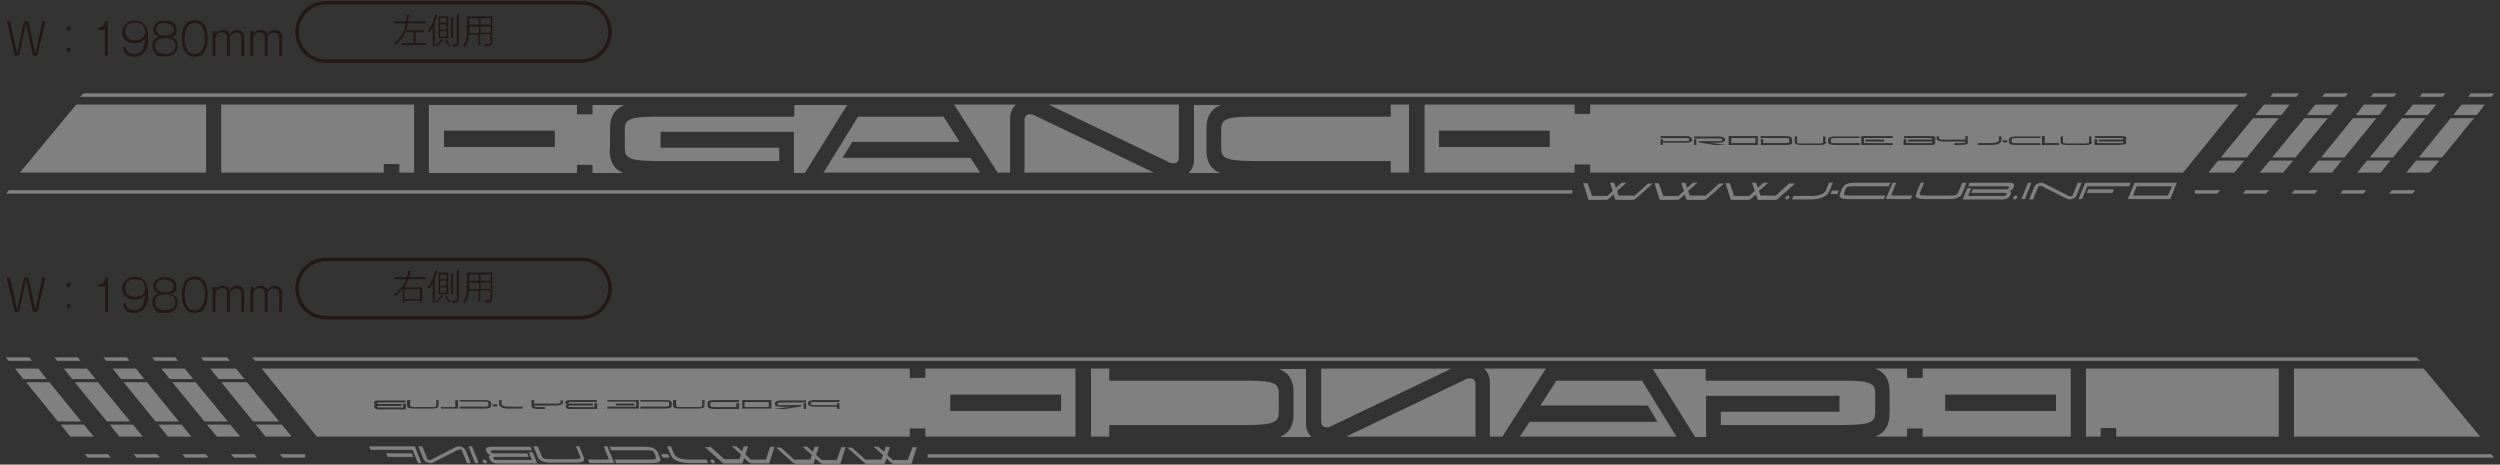 <?xml version="1.0" encoding="UTF-8"?>
<svg xmlns="http://www.w3.org/2000/svg" version="1.1" viewBox="0 0 643 119.5">
  <rect x="0" y="0" width="643" height="119.5" fill="#333333" stroke="none"/>
  <defs>
    <style>
      .cls-1 {
        fill: gray;
      }

      .cls-2 {
        fill: none;
        stroke: #231815;
        stroke-miterlimit: 10;
        stroke-width: .9px;
      }

      .cls-3 {
        fill: #231815;
      }

      .cls-4 {
        fill: #fff;
      }
    </style>
  </defs>
  <!-- Generator: Adobe Illustrator 28.7.4, SVG Export Plug-In . SVG Version: 1.2.0 Build 166)  -->
  <g>
    <g id="_レイヤー_1" data-name="レイヤー_1">
      <g>
        <g>
          <path class="cls-1" d="M558.2,51.2h-10.9l1.7-4.2h10.9l-1.7,4.2ZM557.6,50.3l1-2.4h-9l-1,2.4h9Z"/>
          <polygon class="cls-1" points="592.7 30.4 584.4 40.5 590.4 40.5 598.7 30.4 592.7 30.4"/>
          <polygon class="cls-1" points="624.4 29.6 626.6 26.9 620.6 26.9 618.4 29.6 624.4 29.6"/>
          <polygon class="cls-1" points="599.3 29.6 601.5 26.9 595.5 26.9 593.3 29.6 599.3 29.6"/>
          <polygon class="cls-1" points="596.3 41.3 593.8 44.4 599.8 44.4 602.3 41.3 596.3 41.3"/>
          <polygon class="cls-1" points="611.9 29.6 614 26.9 608 26.9 605.9 29.6 611.9 29.6"/>
          <polygon class="cls-1" points="622.1 40.5 628.1 40.5 636.3 30.4 630.3 30.4 622.1 40.5"/>
          <polygon class="cls-1" points="621.4 41.3 618.9 44.4 624.9 44.4 627.4 41.3 621.4 41.3"/>
          <polygon class="cls-1" points="589.8 41.3 583.8 41.3 581.2 44.4 587.2 44.4 589.8 41.3"/>
          <polygon class="cls-1" points="608.8 41.3 606.3 44.4 612.3 44.4 614.8 41.3 608.8 41.3"/>
          <polygon class="cls-1" points="588.9 26.9 582.3 26.9 580.1 29.6 586.8 29.6 588.9 26.9"/>
          <polygon class="cls-1" points="586.1 30.4 579.5 30.4 571.2 40.5 577.9 40.5 586.1 30.4"/>
          <polygon class="cls-1" points="617.8 30.4 609.5 40.5 615.5 40.5 623.8 30.4 617.8 30.4"/>
          <polygon class="cls-1" points="631 29.6 637 29.6 639.1 26.9 633.1 26.9 631 29.6"/>
          <polygon class="cls-1" points="216.7 40.6 219.2 36.5 246.8 36.5 242.7 30 220.7 30 211.8 44.4 252.1 44.4 249.6 40.6 216.7 40.6"/>
          <polygon class="cls-1" points="570.5 41.3 568 44.4 574.7 44.4 577.2 41.3 570.5 41.3"/>
          <path class="cls-1" d="M204.3,26.9v3.1h-35.8c-7.1,0-7.8,1-7.8,3.3v4.8c0,2.3.8,3.3,7.8,3.3h31.9v-3.4h-30.5v-4.1h34.3v10.6h2.8l10.9-17.5h-13.7Z"/>
          <path class="cls-1" d="M301.8,42c.7,0,1.4-.4,1.4-1.5v-13.6h-33.5l30.9,14.8c.3.2.7.3,1.1.3Z"/>
          <polygon class="cls-1" points="19.6 26.9 5.1 44.4 53 44.4 53 26.9 19.6 26.9"/>
          <path class="cls-1" d="M156.9,38.5v-5.5c0-3.1,1.2-5,3.7-6h-8.2v2.4h-4v-2.4h-38.1v17.5h38.1v-2.1h4v2.1h7.9c-2.4-1-3.5-2.9-3.5-5.9ZM142.7,37.8h-28.5v-4.2h28.5v4.2Z"/>
          <polygon class="cls-1" points="611.2 30.4 605.2 30.4 597 40.5 603 40.5 611.2 30.4"/>
          <path class="cls-1" d="M261.2,26.9h-15.8l11.2,17.5h3.2v-13.9c0-1.6.6-2.8,1.5-3.6Z"/>
          <rect class="cls-1" x="445.3" y="35.5" width="6.2" height="1.3"/>
          <path class="cls-1" d="M409,26.9v2.4h-4v-2.4h-38.6v17.5h38.6v-2.1h4v2.1h152.5l14.2-17.5h-166.7ZM398.6,37.8h-28.5v-4.2h28.5v4.2ZM433.6,36.7h-5.9v.6h-.6v-1.5h.6v.5h5.9c.6,0,.9,0,.9-.4s-.3-.4-.9-.4h-6.5v-.5h6.5c1,0,1.6.3,1.6.9s-.6.8-1.6.8ZM436.3,37.3h-.6v-1.5h.6v1.5ZM441,37.3l-4.1-.7v-.3h5.2c.7,0,.9,0,.9-.3s-.2-.4-.9-.4h-6.4v-.5h6.4c1,0,1.6.3,1.6.8s-.6.8-1.6.8c-1.6,0-2.1,0-2.6,0,.5,0,1,.1,4.4.6h-2.9ZM452.1,37.3h-7.5v-2.3h7.5v2.3ZM461,36.5c0,.6-.6.8-2,.8h-6.1v-1.5h.6v1h5.4c1.2,0,1.3-.1,1.3-.4v-.5c0-.3-.1-.4-1.3-.4h-6.1v-.5h6.1c1.4,0,2,.2,2,.8v.6ZM469.7,36.5c0,.6-.6.8-2,.8h-4.1c-1.4,0-2-.2-2-.8v-1.4h.6v1.4c0,.3.1.4,1.3.4h4.1c1.2,0,1.3-.1,1.3-.4v-1.4h.6v1.4ZM478.3,35.5h-6.1c-1.2,0-1.3.1-1.3.4v.5c0,.3.1.4,1.3.4h6.1v.5h-6.1c-1.4,0-2-.2-2-.8v-.6c0-.6.6-.8,2-.8h6.1v.5ZM486.8,35.5h-7.4v1.3h7.4v.5h-8.1v-2.3h8.1v.5ZM484.6,35.9v.5h-4.8v-.5h4.8ZM497.7,36.7c0,.6-.8.6-1.3.6h-6.8v-1.5h.7v1h6.3c.2,0,.4,0,.4-.2s-.1-.2-.4-.2h-5.9v-.5h5.9c.2,0,.4,0,.4-.2s-.1-.2-.4-.2h-6.9v-.5h6.8c.7,0,1.3,0,1.3.6s-.2.5-.5.5c.4,0,.5.2.5.5ZM506.2,36.5c0,.6-.6.8-2,.8h-1.5v-.5h1.5c1.2,0,1.3-.1,1.3-.4h0c0,0-5.6,0-5.6,0-1.2,0-1.8-.3-1.8-.9v-.4h.6v.4c0,.3.2.4,1.2.4h5.6v-.9h.6v1.4ZM514.7,36.1c0,.8-1,1.2-2.7,1.2h-3.3v-.5h3.2c1.4,0,2.2-.3,2.2-.8v-.9h.7v1ZM516.3,36.6h-1.2v-.5h1.2v.5ZM524.8,35.5h-6.1c-1.2,0-1.3.1-1.3.4v.5c0,.3.1.4,1.3.4h6.1v.5h-6.1c-1.4,0-2-.2-2-.8v-.6c0-.6.6-.8,2-.8h6.1v.5ZM529.6,37.3h-4.4v-2.3h.7v1.8h3.7v.5ZM538.1,36.5c0,.6-.6.8-2,.8h-4.1c-1.4,0-2-.2-2-.8v-1.4h.6v1.4c0,.3.1.4,1.3.4h4.1c1.2,0,1.3-.1,1.3-.4v-1.4h.6v1.4ZM545.5,37.3h-6.8v-1.5h.7v1h6.3c.2,0,.4,0,.4-.2s-.1-.2-.4-.2h-5.9v-.5h5.9c.2,0,.4,0,.4-.2s-.1-.2-.4-.2h-6.9v-.5h6.8c.7,0,1.3,0,1.3.6s-.2.5-.5.5c.4,0,.5.2.5.5,0,.6-.8.6-1.3.6Z"/>
          <path class="cls-1" d="M357.7,26.9v3.1h-35.8c-7.1,0-7.8,1-7.8,3.3v4.8c0,2.3.8,3.3,7.8,3.3h35.8v3h4.7v-17.5h-4.7Z"/>
          <path class="cls-1" d="M264.9,29.4c-.7,0-1.4.4-1.4,1.5v13.5h33.3l-30.7-14.7c-.3-.2-.7-.3-1.1-.3Z"/>
          <path class="cls-1" d="M310.3,38.5v-5.5c0-3.1,1.2-5,3.7-6h-6.9v14c0,1.6-.6,2.7-1.4,3.5h8.1c-2.4-1-3.5-2.9-3.5-5.9Z"/>
          <polygon class="cls-1" points="1.5 49.8 404.4 49.8 404.4 48.9 2.3 48.9 1.5 49.8"/>
          <polygon class="cls-1" points="602.6 48.9 601.9 49.8 607.9 49.8 608.6 48.9 602.6 48.9"/>
          <polygon class="cls-1" points="577.6 48.9 576.9 49.8 582.8 49.8 583.6 48.9 577.6 48.9"/>
          <polygon class="cls-1" points="615.2 48.9 614.5 49.8 620.5 49.8 621.2 48.9 615.2 48.9"/>
          <polygon class="cls-1" points="590.1 48.9 589.4 49.8 595.4 49.8 596.1 48.9 590.1 48.9"/>
          <polygon class="cls-1" points="564.5 48.9 564.5 49.8 570.3 49.8 571 48.9 564.5 48.9"/>
          <polygon class="cls-1" points="615.7 24.9 616.4 24 610.4 24 609.7 24.9 615.7 24.9"/>
          <polygon class="cls-1" points="628.3 24.9 629 24 623 24 622.3 24.9 628.3 24.9"/>
          <polygon class="cls-1" points="21.5 24 20.6 24.9 577.4 24.9 578.1 24 21.5 24"/>
          <polygon class="cls-1" points="640.8 24.9 641.5 24 635.5 24 634.8 24.9 640.8 24.9"/>
          <polygon class="cls-1" points="590.6 24.9 591.3 24 584.6 24 583.9 24.9 590.6 24.9"/>
          <polygon class="cls-1" points="603.2 24.9 603.9 24 597.9 24 597.2 24.9 603.2 24.9"/>
          <path class="cls-4" d="M610.4,24"/>
          <path class="cls-4" d="M603.9,24"/>
          <line class="cls-4" x1="603.9" y1="24" x2="603.2" y2="24.9"/>
          <line class="cls-4" x1="609.7" y1="24.9" x2="610.4" y2="24"/>
          <path class="cls-1" d="M420.2,50.3h-3.9l-.4-1.2,2.4-2.1h-1.2l-1.5,1.3-.4-1.3h-1.1l.7,2.1-1.4,1.3h-3.9l-1.2-3.3h-1.1l1.3,4.1c0,.1.1.2.3.2h4.4c.1,0,.4-.1.5-.2l1.3-1.2.4,1.2c0,.1.1.2.3.2h4.4c.1,0,.4-.1.5-.2l4.5-4h-1.2l-3.7,3.3Z"/>
          <path class="cls-1" d="M438.5,50.3h-3.9l-.4-1.2,2.4-2.1h-1.2l-1.5,1.3-.4-1.3h-1.1l.7,2.1-1.4,1.3h-3.9l-1.2-3.3h-1.1l1.3,4.1c0,.1.1.2.3.2h4.4c.1,0,.4-.1.5-.2l1.3-1.2.4,1.2c0,.1.1.2.3.2h4.4c.1,0,.4-.1.5-.2l4.5-4h-1.2l-3.7,3.3Z"/>
          <path class="cls-1" d="M460.4,47l-3.7,3.3h-3.9l-.4-1.2,2.4-2.1h-1.2l-1.5,1.3-.4-1.3h-1.1l.7,2.1-1.4,1.3h-3.9l-1.1-3.3h-1.1l1.3,4.1c0,.1.1.2.3.2h4.4c.1,0,.4-.1.5-.2l1.3-1.2.4,1.2c0,.1.1.2.3.2h4.4c.1,0,.4-.1.5-.2l4.5-4h-1.2Z"/>
          <path class="cls-1" d="M459.9,50.3c-.3,0-.6.2-.7.5,0,.2,0,.5.3.5s.6-.2.7-.5c.1-.3,0-.5-.3-.5Z"/>
          <path class="cls-1" d="M470.4,47l-.7,1.8c-.4,1-1.7,1.6-3.8,1.6h-4.6l-.4.9h4.8c2.6,0,4.3-.8,4.9-2.3l.8-2h-1Z"/>
          <polygon class="cls-1" points="470.8 49.9 472.6 49.9 472.9 49 471.2 49 470.8 49.9"/>
          <path class="cls-1" d="M474.3,49.6l.4-1c.2-.5.5-.7,2.2-.7h8.9l.4-.9h-8.9c-2,0-3,.4-3.5,1.5l-.5,1.2c-.5,1.2.2,1.5,2.3,1.5h8.9l.4-.9h-8.9c-1.8,0-1.8-.2-1.7-.7Z"/>
          <polygon class="cls-1" points="487.7 47 486.8 47 485 51.2 491.4 51.2 491.8 50.3 486.4 50.3 487.7 47"/>
          <path class="cls-1" d="M504.7,47l-1.1,2.6c-.2.5-.5.7-2.2.7h-6c-1.7,0-1.8-.2-1.6-.7l1.1-2.6h-.9l-1.1,2.7c-.5,1.2.2,1.5,2.3,1.5h6c2,0,3-.4,3.5-1.5l1.1-2.7h-.9Z"/>
          <path class="cls-1" d="M517.9,48.1c.4-1-.4-1.1-1.4-1.1h-9.9l-.4.9h10.1c.3,0,.5.2.4.4,0,.2-.4.4-.7.4h-8.6l-.4.9h8.7c.3,0,.5.2.4.4,0,.2-.4.4-.7.4h-9.2l.8-2h-1l-1.2,2.9h9.9c.7,0,1.9,0,2.4-1.2.3-.7.1-.9-.4-1,.5,0,.9-.3,1.2-.9Z"/>
          <path class="cls-1" d="M518.5,50.3c-.3,0-.6.2-.7.5,0,.2,0,.5.3.5s.6-.2.7-.5c.1-.3,0-.5-.3-.5Z"/>
          <polygon class="cls-1" points="521.6 47 519.9 51.2 520.8 51.2 522.5 47 521.6 47"/>
          <path class="cls-1" d="M534.4,47l-1.3,3.2c-.1.2-.3.3-.5.3s-.2,0-.3,0l-6.7-3.4c-.1,0-.4-.1-.6-.1-.6,0-1.5.3-1.8,1.1l-1.3,3.2h1l1.3-3.2c0-.2.3-.3.5-.3s.2,0,.3,0l6.7,3.4c.1,0,.4.1.6.1.6,0,1.5-.3,1.8-1.1l1.3-3.2h-1Z"/>
          <polygon class="cls-1" points="536.7 49.6 543.3 49.6 543.7 48.7 537.1 48.7 536.7 49.6"/>
          <polygon class="cls-1" points="547.7 47.9 548 47 536.3 47 534.6 51.2 535.5 51.2 536.9 47.9 547.7 47.9"/>
          <polygon class="cls-1" points="106.5 26.9 56.9 26.9 56.9 44.4 98.7 44.4 98.7 42.2 102.7 42.2 102.7 44.4 106.5 44.4 106.5 26.9"/>
        </g>
        <g>
          <polygon class="cls-1" points="536.5 94.8 586.1 94.8 586.1 112.3 544.3 112.3 544.3 110.1 540.3 110.1 540.3 112.3 536.5 112.3 536.5 94.8"/>
          <polygon class="cls-1" points="50.3 98.3 58.6 108.4 52.6 108.4 44.3 98.3 50.3 98.3"/>
          <polygon class="cls-1" points="18.6 97.5 16.4 94.8 22.4 94.8 24.6 97.5 18.6 97.5"/>
          <polygon class="cls-1" points="43.7 97.5 41.5 94.8 47.5 94.8 49.7 97.5 43.7 97.5"/>
          <polygon class="cls-1" points="46.7 109.2 49.2 112.3 43.2 112.3 40.7 109.2 46.7 109.2"/>
          <polygon class="cls-1" points="31.1 97.5 29 94.8 35 94.8 37.1 97.5 31.1 97.5"/>
          <polygon class="cls-1" points="20.9 108.4 14.9 108.4 6.7 98.3 12.7 98.3 20.9 108.4"/>
          <polygon class="cls-1" points="21.6 109.2 24.1 112.3 18.1 112.3 15.6 109.2 21.6 109.2"/>
          <polygon class="cls-1" points="53.2 109.2 59.2 109.2 61.8 112.3 55.8 112.3 53.2 109.2"/>
          <polygon class="cls-1" points="34.2 109.2 36.7 112.3 30.7 112.3 28.2 109.2 34.2 109.2"/>
          <polygon class="cls-1" points="54.1 94.8 60.7 94.8 62.9 97.5 56.2 97.5 54.1 94.8"/>
          <polygon class="cls-1" points="56.9 98.3 63.5 98.3 71.8 108.4 65.1 108.4 56.9 98.3"/>
          <polygon class="cls-1" points="25.2 98.3 33.5 108.4 27.5 108.4 19.2 98.3 25.2 98.3"/>
          <polygon class="cls-1" points="12 97.5 6 97.5 3.9 94.8 9.9 94.8 12 97.5"/>
          <polygon class="cls-1" points="426.3 108.5 423.8 104.3 396.2 104.3 400.3 97.9 422.3 97.9 431.2 112.3 390.9 112.3 393.4 108.5 426.3 108.5"/>
          <polygon class="cls-1" points="72.5 109.2 75 112.3 68.3 112.3 65.8 109.2 72.5 109.2"/>
          <path class="cls-1" d="M438.7,94.8v3.1h35.8c7.1,0,7.8,1,7.8,3.3v4.8c0,2.3-.8,3.3-7.8,3.3h-31.9v-3.4h30.5v-4.1h-34.3v10.6h-2.8l-10.9-17.5h13.7Z"/>
          <path class="cls-1" d="M341.2,109.9c-.7,0-1.4-.4-1.4-1.5v-13.6h33.5l-30.9,14.8c-.3.2-.7.3-1.1.3Z"/>
          <polygon class="cls-1" points="623.4 94.8 637.9 112.3 590 112.3 590 94.8 623.4 94.8"/>
          <path class="cls-1" d="M482.6,112.3h7.9v-2.1h4v2.1h38.1v-17.5h-38.1v2.4h-4v-2.4h-8.2c2.6,1,3.7,2.9,3.7,6v5.5c0,3-1.1,4.9-3.5,5.9ZM500.3,101.5h28.5v4.2h-28.5v-4.2Z"/>
          <polygon class="cls-1" points="31.8 98.3 37.8 98.3 46 108.4 40 108.4 31.8 98.3"/>
          <path class="cls-1" d="M381.8,94.8h15.8l-11.2,17.5h-3.2v-13.9c0-1.6-.6-2.8-1.5-3.6Z"/>
          <rect class="cls-1" x="191.5" y="103.4" width="6.2" height="1.3"/>
          <path class="cls-1" d="M67.3,94.8l14.2,17.5h152.5v-2.1h4v2.1h38.6v-17.5h-38.6v2.4h-4v-2.4H67.3ZM244.4,101.5h28.5v4.2h-28.5v-4.2ZM207.8,103.8c0-.6.6-.9,1.6-.9h6.5v.5h-6.5c-.6,0-.9.1-.9.4s.3.4.9.4h5.9v-.5h.6v1.5h-.6v-.6h-5.9c-1,0-1.6-.3-1.6-.8ZM206.7,103.7h.6v1.5h-.6v-1.5ZM199.1,105.2c3.5-.5,3.9-.6,4.4-.6-.5,0-1,0-2.6,0s-1.6-.3-1.6-.8.6-.8,1.6-.8h6.4v.5h-6.4c-.7,0-.9.1-.9.4s.2.3.9.3h5.2v.3l-4.1.7h-2.9ZM190.9,102.9h7.5v2.2h-7.5v-2.2ZM182,103.7c0-.6.6-.8,2-.8h6.1v.5h-6.1c-1.2,0-1.3.1-1.3.4v.5c0,.3.1.4,1.3.4h5.4v-1h.7v1.5h-6.1c-1.4,0-2-.2-2-.8v-.6ZM173.3,102.9h.6v1.4c0,.3.1.4,1.3.4h4.1c1.2,0,1.3-.1,1.3-.4v-1.4h.6v1.4c0,.6-.6.8-2,.8h-4.1c-1.4,0-2-.2-2-.8v-1.4ZM164.7,102.9h6.1c1.4,0,2,.2,2,.8v.6c0,.6-.6.8-2,.8h-6.1v-.5h6.1c1.2,0,1.3-.1,1.3-.4v-.5c0-.3-.1-.4-1.3-.4h-6.1v-.5ZM156.2,102.9h8.1v2.2h-8.1v-.5h7.4v-1.3h-7.4v-.5ZM163.2,103.8v.5h-4.8v-.5h4.8ZM145.9,104c-.4,0-.5-.1-.5-.5,0-.5.6-.6,1.3-.6h6.8v.5h-6.9c-.2,0-.4,0-.4.2s.2.2.4.2h5.9v.5h-5.9c-.2,0-.4,0-.4.2s.2.2.4.2h6.3v-1h.7v1.5h-6.8c-.4,0-1.3,0-1.3-.6s.2-.5.5-.5ZM136.8,102.9h.6v.9h5.6c.9,0,1.2-.1,1.2-.4v-.4h.6v.4c0,.6-.6.9-1.8.9h-5.6c0,.3.1.4,1.3.4h1.5v.5h-1.5c-1.4,0-2-.2-2-.8v-1.4ZM128.3,102.9h.7v.9c0,.6.7.8,2.2.8h3.2v.5h-3.3c-1.8,0-2.7-.4-2.7-1.2v-1ZM126.7,104h1.2v.5h-1.2v-.5ZM118.2,102.9h6.1c1.4,0,2,.2,2,.8v.6c0,.6-.6.8-2,.8h-6.1v-.5h6.1c1.2,0,1.3-.1,1.3-.4v-.5c0-.3-.1-.4-1.3-.4h-6.1v-.5ZM113.4,104.7h3.7v-1.8h.7v2.2h-4.4v-.5ZM104.9,102.9h.6v1.4c0,.3.1.4,1.3.4h4.1c1.2,0,1.3-.1,1.3-.4v-1.4h.6v1.4c0,.6-.6.8-2,.8h-4.1c-1.4,0-2-.2-2-.8v-1.4ZM96.2,104.6c0-.4.2-.5.5-.5-.4,0-.5-.1-.5-.5,0-.5.6-.6,1.3-.6h6.8v.5h-6.9c-.2,0-.4,0-.4.2s.2.2.4.2h5.9v.5h-5.9c-.2,0-.4,0-.4.2s.2.2.4.2h6.3v-1h.7v1.5h-6.8c-.4,0-1.3,0-1.3-.6Z"/>
          <path class="cls-1" d="M285.3,94.8v3.1h35.8c7.1,0,7.8,1,7.8,3.3v4.8c0,2.3-.8,3.3-7.8,3.3h-35.8v3h-4.7v-17.5h4.7Z"/>
          <path class="cls-1" d="M378.1,97.3c.7,0,1.4.4,1.4,1.5v13.5h-33.3l30.7-14.7c.3-.2.7-.3,1.1-.3Z"/>
          <path class="cls-1" d="M332.7,106.4v-5.5c0-3.1-1.2-5-3.7-6h6.9v14c0,1.6.6,2.7,1.4,3.5h-8.1c2.4-1,3.5-2.9,3.5-5.9Z"/>
          <polygon class="cls-1" points="641.5 117.7 238.6 117.7 238.6 116.8 640.7 116.8 641.5 117.7"/>
          <polygon class="cls-1" points="40.4 116.8 41.1 117.7 35.1 117.7 34.4 116.8 40.4 116.8"/>
          <polygon class="cls-1" points="65.4 116.8 66.1 117.7 60.2 117.7 59.4 116.8 65.4 116.8"/>
          <polygon class="cls-1" points="27.8 116.8 28.5 117.7 22.5 117.7 21.8 116.8 27.8 116.8"/>
          <polygon class="cls-1" points="52.9 116.8 53.6 117.7 47.6 117.7 46.9 116.8 52.9 116.8"/>
          <polygon class="cls-1" points="78.5 116.8 78.5 117.7 72.7 117.7 72 116.8 78.5 116.8"/>
          <polygon class="cls-1" points="27.3 92.8 26.6 91.9 32.6 91.9 33.3 92.8 27.3 92.8"/>
          <polygon class="cls-1" points="14.7 92.8 14 91.9 20 91.9 20.7 92.8 14.7 92.8"/>
          <polygon class="cls-1" points="621.5 91.9 622.4 92.8 65.6 92.8 64.9 91.9 621.5 91.9"/>
          <polygon class="cls-1" points="2.2 92.8 1.5 91.9 7.5 91.9 8.2 92.8 2.2 92.8"/>
          <polygon class="cls-1" points="52.4 92.8 51.7 91.9 58.4 91.9 59.1 92.8 52.4 92.8"/>
          <polygon class="cls-1" points="39.8 92.8 39.1 91.9 45.1 91.9 45.8 92.8 39.8 92.8"/>
          <path class="cls-4" d="M32.6,91.9"/>
          <path class="cls-4" d="M39.1,91.9"/>
          <line class="cls-4" x1="39.1" y1="91.9" x2="39.8" y2="92.8"/>
          <line class="cls-4" x1="33.3" y1="92.8" x2="32.6" y2="91.9"/>
          <path class="cls-1" d="M222.8,118.2h3.9l.4-1.2-2.4-2.1h1.2l1.5,1.3.4-1.3h1.1l-.7,2.1,1.4,1.3h3.9l1.2-3.3h1.1l-1.3,4.1c0,.1-.1.2-.3.2h-4.4c-.1,0-.4-.1-.5-.2l-1.3-1.2-.4,1.2c0,.1-.1.2-.3.2h-4.4c-.1,0-.4-.1-.5-.2l-4.5-4h1.2l3.7,3.3Z"/>
          <path class="cls-1" d="M204.5,118.2h3.9l.4-1.2-2.4-2.1h1.2l1.5,1.3.4-1.3h1.1l-.7,2.1,1.4,1.3h3.9l1.2-3.3h1.1l-1.3,4.1c0,.1-.1.2-.3.2h-4.4c-.1,0-.4-.1-.5-.2l-1.3-1.2-.4,1.2c0,.1-.1.2-.3.2h-4.4c-.1,0-.4-.1-.5-.2l-4.5-4h1.2l3.7,3.3Z"/>
          <path class="cls-1" d="M182.6,114.8l3.7,3.3h3.9l.4-1.2-2.4-2.1h1.2l1.5,1.3.4-1.3h1.1l-.7,2.1,1.4,1.3h3.9l1.1-3.3h1.1l-1.3,4.1c0,.1-.1.2-.3.2h-4.4c-.1,0-.4-.1-.5-.2l-1.3-1.2-.4,1.2c0,.1-.1.2-.3.2h-4.4c-.1,0-.4-.1-.5-.2l-4.5-4h1.2Z"/>
          <path class="cls-1" d="M183.1,118.2c.3,0,.6.2.7.5.1.2,0,.5-.3.5s-.6-.2-.7-.5c-.1-.3,0-.5.3-.5Z"/>
          <path class="cls-1" d="M172.6,114.8l.7,1.8c.4,1,1.7,1.6,3.8,1.6h4.6l.4.9h-4.8c-2.6,0-4.3-.8-4.9-2.3l-.8-2h1Z"/>
          <polygon class="cls-1" points="172.2 117.7 170.4 117.7 170.1 116.8 171.8 116.8 172.2 117.7"/>
          <path class="cls-1" d="M168.7,117.5l-.4-1c-.2-.5-.5-.7-2.2-.7h-8.9l-.4-.9h8.9c2,0,3,.4,3.5,1.5l.5,1.2c.5,1.2-.2,1.5-2.3,1.5h-8.9l-.4-.9h8.9c1.8,0,1.8-.2,1.6-.7Z"/>
          <polygon class="cls-1" points="155.3 114.8 156.2 114.8 158 119.1 151.6 119.1 151.2 118.2 156.6 118.2 155.3 114.8"/>
          <path class="cls-1" d="M138.3,114.8l1.1,2.6c.2.5.5.7,2.2.7h6c1.7,0,1.8-.2,1.6-.7l-1.1-2.6h.9l1.1,2.7c.5,1.2-.2,1.5-2.3,1.5h-6c-2,0-3-.4-3.5-1.5l-1.1-2.7h.9Z"/>
          <path class="cls-1" d="M125.1,116c-.4-1,.4-1.1,1.4-1.1h9.9l.4.9h-10.1c-.3,0-.5.2-.4.4,0,.2.4.4.7.4h8.6l.4.9h-8.7c-.3,0-.5.2-.4.4,0,.2.4.4.7.4h9.2l-.8-2h1l1.2,2.9h-9.9c-.7,0-1.9,0-2.4-1.2-.3-.7-.1-.9.4-1-.5,0-.9-.3-1.2-.9Z"/>
          <path class="cls-1" d="M124.5,118.2c.3,0,.6.2.7.5,0,.2,0,.5-.3.5s-.6-.2-.7-.5c-.1-.3,0-.5.3-.5Z"/>
          <polygon class="cls-1" points="121.4 114.8 123.1 119.1 122.2 119.1 120.5 114.8 121.4 114.8"/>
          <path class="cls-1" d="M108.6,114.8l1.3,3.2c0,.2.3.3.5.3s.2,0,.3,0l6.7-3.4c.1,0,.4-.1.6-.1.6,0,1.5.3,1.8,1.1l1.3,3.2h-1l-1.3-3.2c0-.2-.3-.3-.5-.3s-.2,0-.3,0l-6.7,3.4c-.1,0-.4.1-.6.1-.6,0-1.5-.3-1.8-1.1l-1.3-3.2h1Z"/>
          <polygon class="cls-1" points="106.3 117.5 99.7 117.5 99.3 116.6 105.9 116.6 106.3 117.5"/>
          <polygon class="cls-1" points="95.3 115.7 95 114.8 106.7 114.8 108.4 119.1 107.5 119.1 106.1 115.7 95.3 115.7"/>
          <path class="cls-1" d="M83.1,103.4h10.9l1.7,4.2h-10.9l-1.7-4.2ZM94.4,106.7l-1-2.4h-9l1,2.4h9Z"/>
        </g>
        <g>
          <g>
            <path class="cls-3" d="M2.6,5.5l1.8,8.3,1.8-8.3h1.1l1.8,8.3,1.8-8.3h.8l-2.1,8.8h-1.1l-1.8-8.3-1.8,8.3h-1.1L1.8,5.5h.8Z"/>
            <path class="cls-3" d="M17.2,7.8v-1h.9v1h-.9ZM17.2,13.3v-1h.9v1h-.9Z"/>
            <path class="cls-3" d="M27.7,14.3h-.7v-6.6h-1.8v-.6c1.3,0,1.7-.7,1.9-1.7h.6v8.8Z"/>
            <path class="cls-3" d="M32.3,12.1c.1,1.4,1.2,1.8,2.1,1.8,2.6,0,2.8-2.6,2.9-4-.2.3-.9,1.2-2.8,1.2s-3.1-1.1-3.1-2.8,1.6-3,3.2-3,1.9.4,2.5,1c.4.5,1,1.4,1,3.3s0,2.5-.9,3.7c-.6.8-1.6,1.3-2.7,1.3s-2.6-.3-2.9-2.5h.8ZM32.2,8.1c0,1.8,1.6,2.3,2.5,2.3,1.3,0,2.6-.6,2.6-2.2s-.7-2.4-2.7-2.4-2.4,1.2-2.4,2.3Z"/>
            <path class="cls-3" d="M45,10c.5.4.7,1.2.7,1.8,0,1-.5,2.7-3.2,2.7s-2-.2-2.6-.9c-.4-.4-.7-1.1-.7-1.8s.2-1.4.7-1.8c.4-.4.9-.5,1.2-.5-1.3-.2-1.7-1.2-1.7-1.9,0-1.5,1.3-2.3,3-2.3s3,.8,3,2.3-.4,1.8-1.7,1.9c.3,0,.8.2,1.2.5ZM39.9,11.9c0,1.6,1.4,2,2.6,2s2.6-.4,2.6-2.1-1.1-2-2.6-2-2.6.4-2.6,2ZM40.1,7.6c0,1.4,1.6,1.6,2.3,1.6s2.3-.2,2.3-1.6-2-1.7-2.3-1.7-2.3,0-2.3,1.7Z"/>
            <path class="cls-3" d="M53.4,9.9c0,2.2-.6,4.7-3.3,4.7s-3.3-2.6-3.3-4.7.6-4.7,3.3-4.7,3.3,2.5,3.3,4.7ZM47.5,9.9c0,2.1.6,4,2.6,4s2.6-2.2,2.6-4-.4-4-2.6-4-2.6,2.2-2.6,4Z"/>
            <path class="cls-3" d="M55.5,7.9v.7c.5-.6,1.1-.9,1.8-.9s1.3.1,1.8,1.1c.2-.4.6-1.1,1.8-1.1,1.8,0,1.9,1.5,1.9,1.8v4.9h-.7v-4.7c0-.5-.2-1.3-1.3-1.3s-1.7.8-1.7,1.8v4.2h-.7v-4.8c0-.3-.1-1.3-1.3-1.3s-1.7,1-1.7,1.7v4.4h-.7v-6.4h.7Z"/>
            <path class="cls-3" d="M65.2,7.9v.7c.5-.6,1.1-.9,1.8-.9s1.3.1,1.8,1.1c.2-.4.6-1.1,1.8-1.1,1.8,0,1.9,1.5,1.9,1.8v4.9h-.7v-4.7c0-.5-.2-1.3-1.3-1.3s-1.7.8-1.7,1.8v4.2h-.7v-4.8c0-.3-.1-1.3-1.3-1.3s-1.7,1-1.7,1.7v4.4h-.7v-6.4h.7Z"/>
          </g>
          <path class="cls-2" d="M156.9,8.2c0,4.1-3.3,7.5-7.4,7.5h-65.7c-4.1,0-7.4-3.3-7.4-7.5h0c0-4.1,3.3-7.5,7.4-7.5h65.7c4.1,0,7.4,3.3,7.4,7.5h0Z"/>
          <g>
            <path class="cls-3" d="M104.9,6c-.3,1.6-.7,3.5-3.2,5.5-.1-.2-.2-.3-.4-.4.9-.6,2.6-2.1,3.1-5.1h-3v-.5h3.1c.1-.9.1-1.3.1-1.7h.5c0,0,.2,0,.2.2s-.2.1-.2.1c0,.3,0,.7-.2,1.4h4.6v.5h-4.6ZM103.3,11.6v-.5h3.1v-2.8h-1.8v-.5h4.5v.5h-2.2v2.8h2.7v.5h-6.3Z"/>
            <path class="cls-3" d="M112.4,4.1c0,.3-.3,1-.7,1.9h.2s.1,0,.1.2c0,.1-.1.2-.2.2v5.6h-.5v-5.1c-.4.8-.7,1.3-.9,1.5-.1-.2-.2-.3-.4-.4,1-1.3,1.6-2.8,2-4.3l.5.2c0,0,.1,0,.1.1,0,0,0,.1-.2.1ZM113.7,10.5s0,0-.1,0c-.5.7-.9,1.2-1.2,1.5,0,0-.3-.3-.4-.4.5-.4,1-.9,1.4-1.6l.4.2c0,0,.1,0,.1.1s0,0-.1,0ZM112.8,9.8v-5.6h2.5v5.6h-2.5ZM114.8,4.6h-1.6v1.2h1.6v-1.2ZM114.8,6.3h-1.6v1.3h1.6v-1.3ZM114.8,8h-1.6v1.4h1.6v-1.4ZM115.5,11.9c-.5-.7-.8-1.1-1.1-1.6l.4-.2c.3.6.6,1,1.1,1.6-.2,0-.3.2-.4.3ZM116.5,4.9v4.9h-.5v-5.2h.5c0,0,.2,0,.2.2s0,.1-.2.2ZM118,4.1v6.8c0,.9-.3,1.1-1.5,1.1,0-.2-.1-.4-.2-.6.1,0,.4,0,.6,0,.6,0,.6-.2.6-.5V3.7h.5c0,0,.2,0,.2.2s-.2.2-.3.2Z"/>
            <path class="cls-3" d="M123.6,11.6h-.5v-2.7h-2.5c0,1.3-.3,2.1-1,3.2-.2-.1-.2-.2-.5-.3.7-1,1-2,1-4.4v-3.2h6.5v6.4c0,1.1-.3,1.3-1.7,1.3,0-.3-.1-.5-.2-.6.2,0,.4,0,.6,0,.8,0,.8-.1.8-.7v-1.8h-2.6v2.7ZM123.1,6.8h-2.4v.6c0,.2,0,.6,0,1.1h2.5v-1.6ZM123.1,4.7h-2.4v1.6h2.4v-1.6ZM123.6,6.3h2.6v-1.6h-2.6v1.6ZM123.6,8.4h2.6v-1.6h-2.6v1.6Z"/>
          </g>
        </g>
        <g>
          <g>
            <path class="cls-3" d="M2.6,71.4l1.8,8.3,1.8-8.3h1.1l1.8,8.3,1.8-8.3h.8l-2.1,8.8h-1.1l-1.8-8.3-1.8,8.3h-1.1l-2.1-8.8h.8Z"/>
            <path class="cls-3" d="M17.2,73.8v-1h.9v1h-.9ZM17.2,79.2v-1h.9v1h-.9Z"/>
            <path class="cls-3" d="M27.8,80.3h-.7v-6.6h-1.8v-.6c1.3,0,1.7-.7,1.9-1.7h.6v8.8Z"/>
            <path class="cls-3" d="M32.3,78c.1,1.4,1.2,1.8,2.1,1.8,2.6,0,2.8-2.6,2.9-4-.2.3-.9,1.2-2.8,1.2s-3.1-1.1-3.1-2.8,1.6-3,3.2-3,1.9.4,2.5,1c.4.5,1,1.4,1,3.3s0,2.5-.9,3.7c-.6.8-1.6,1.3-2.7,1.3s-2.6-.3-2.9-2.5h.8ZM32.2,74.1c0,1.8,1.6,2.3,2.5,2.3,1.3,0,2.6-.6,2.6-2.2s-.7-2.4-2.7-2.4-2.4,1.2-2.4,2.3Z"/>
            <path class="cls-3" d="M45,76c.5.4.7,1.2.7,1.8,0,1-.5,2.7-3.2,2.7s-2-.2-2.6-.9c-.4-.4-.7-1.1-.7-1.8s.2-1.4.7-1.8c.4-.4.8-.5,1.2-.5-1.3-.2-1.7-1.2-1.7-1.9,0-1.5,1.3-2.3,3-2.3s3,.8,3,2.3-.4,1.8-1.7,1.9c.3,0,.8.2,1.2.5ZM39.9,77.8c0,1.6,1.4,2,2.6,2s2.6-.4,2.6-2.1-1.1-2-2.6-2-2.6.4-2.6,2ZM40.1,73.6c0,1.4,1.6,1.6,2.3,1.6s2.3-.2,2.3-1.6-2-1.7-2.3-1.7-2.3,0-2.3,1.7Z"/>
            <path class="cls-3" d="M53.4,75.8c0,2.2-.6,4.7-3.3,4.7s-3.3-2.6-3.3-4.7.6-4.7,3.3-4.7,3.3,2.5,3.3,4.7ZM47.5,75.8c0,2.1.6,4,2.6,4s2.6-2.2,2.6-4-.4-4-2.6-4-2.6,2.2-2.6,4Z"/>
            <path class="cls-3" d="M55.5,73.8v.6c.5-.6,1.1-.9,1.8-.9s1.3.1,1.8,1.1c.2-.4.7-1.1,1.8-1.1,1.8,0,1.9,1.5,1.9,1.8v4.9h-.7v-4.7c0-.5-.2-1.3-1.3-1.3s-1.7.8-1.7,1.8v4.2h-.7v-4.8c0-.3-.1-1.3-1.3-1.3s-1.7,1-1.7,1.7v4.4h-.7v-6.4h.7Z"/>
            <path class="cls-3" d="M65.2,73.8v.6c.5-.6,1.1-.9,1.8-.9s1.3.1,1.8,1.1c.2-.4.7-1.1,1.8-1.1,1.8,0,1.9,1.5,1.9,1.8v4.9h-.7v-4.7c0-.5-.2-1.3-1.3-1.3s-1.7.8-1.7,1.8v4.2h-.7v-4.8c0-.3-.1-1.3-1.3-1.3s-1.7,1-1.7,1.7v4.4h-.7v-6.4h.7Z"/>
          </g>
          <path class="cls-2" d="M156.9,74.2c0,4.1-3.3,7.5-7.4,7.5h-65.7c-4.1,0-7.4-3.3-7.4-7.5h0c0-4.1,3.3-7.5,7.4-7.5h65.7c4.1,0,7.4,3.3,7.4,7.5h0Z"/>
          <g>
            <path class="cls-3" d="M105,71.9c-.3.9-.8,1.6-1,2h4.6v4h-.5v-.6h-4v.6h-.5v-3.6c-.8.9-1.6,1.6-1.9,1.8-.2-.2-.3-.3-.4-.4,2.4-1.6,3-3.2,3.2-3.9h-3.1v-.5h3.2c.3-.9.4-1.5.4-1.7h.5c.1.1.2.1.2.2s0,.1-.2.1c0,.3-.1.7-.3,1.4h4.4v.5h-4.5ZM108,74.4h-4v2.5h4v-2.5Z"/>
            <path class="cls-3" d="M112.4,70c0,.3-.3,1-.7,1.9h.2s.1,0,.1.2c0,.1-.1.1-.2.2v5.6h-.5v-5.1c-.4.8-.7,1.3-.9,1.5-.1-.2-.2-.3-.4-.4,1-1.3,1.6-2.8,2-4.3h.5c0,.2.1.2.1.3,0,.1,0,.1-.2.1ZM113.7,76.4s0,0-.1,0c-.5.7-.9,1.2-1.2,1.5,0,0-.3-.3-.4-.4.5-.4,1-.9,1.4-1.6l.4.2c0,0,.1,0,.1.1s0,0-.1,0ZM112.8,75.7v-5.6h2.5v5.6h-2.5ZM114.8,70.6h-1.6v1.2h1.6v-1.2ZM114.8,72.2h-1.6v1.3h1.6v-1.3ZM114.8,73.9h-1.6v1.4h1.6v-1.4ZM115.5,77.8c-.5-.7-.8-1.1-1.1-1.6l.4-.2c.3.6.6,1,1.1,1.6-.2,0-.3.2-.4.3ZM116.5,70.8v4.9h-.5v-5.2h.5c0,0,.2,0,.2.2s0,.1-.2.2ZM118,70v6.8c0,.9-.3,1.1-1.5,1.1,0-.2-.1-.4-.2-.6.1,0,.4,0,.6,0,.6,0,.6-.2.6-.5v-7.2h.5c0,0,.2,0,.2.2s-.2.2-.3.2Z"/>
            <path class="cls-3" d="M123.6,77.5h-.5v-2.7h-2.5c-.1,1.3-.3,2.1-1,3.2-.2-.1-.2-.2-.5-.3.7-1,1-2,1-4.4v-3.2h6.5v6.4c0,1.1-.3,1.3-1.7,1.3,0-.4-.1-.5-.2-.6.2,0,.4,0,.6,0,.8,0,.8-.1.8-.7v-1.8h-2.6v2.7ZM123.1,72.7h-2.4v.6c0,.2,0,.6,0,1.1h2.5v-1.6ZM123.1,70.6h-2.4v1.6h2.4v-1.6ZM123.6,72.2h2.6v-1.6h-2.6v1.6ZM123.6,74.3h2.6v-1.6h-2.6v1.6Z"/>
          </g>
        </g>
      </g>
    </g>
  </g>
</svg>